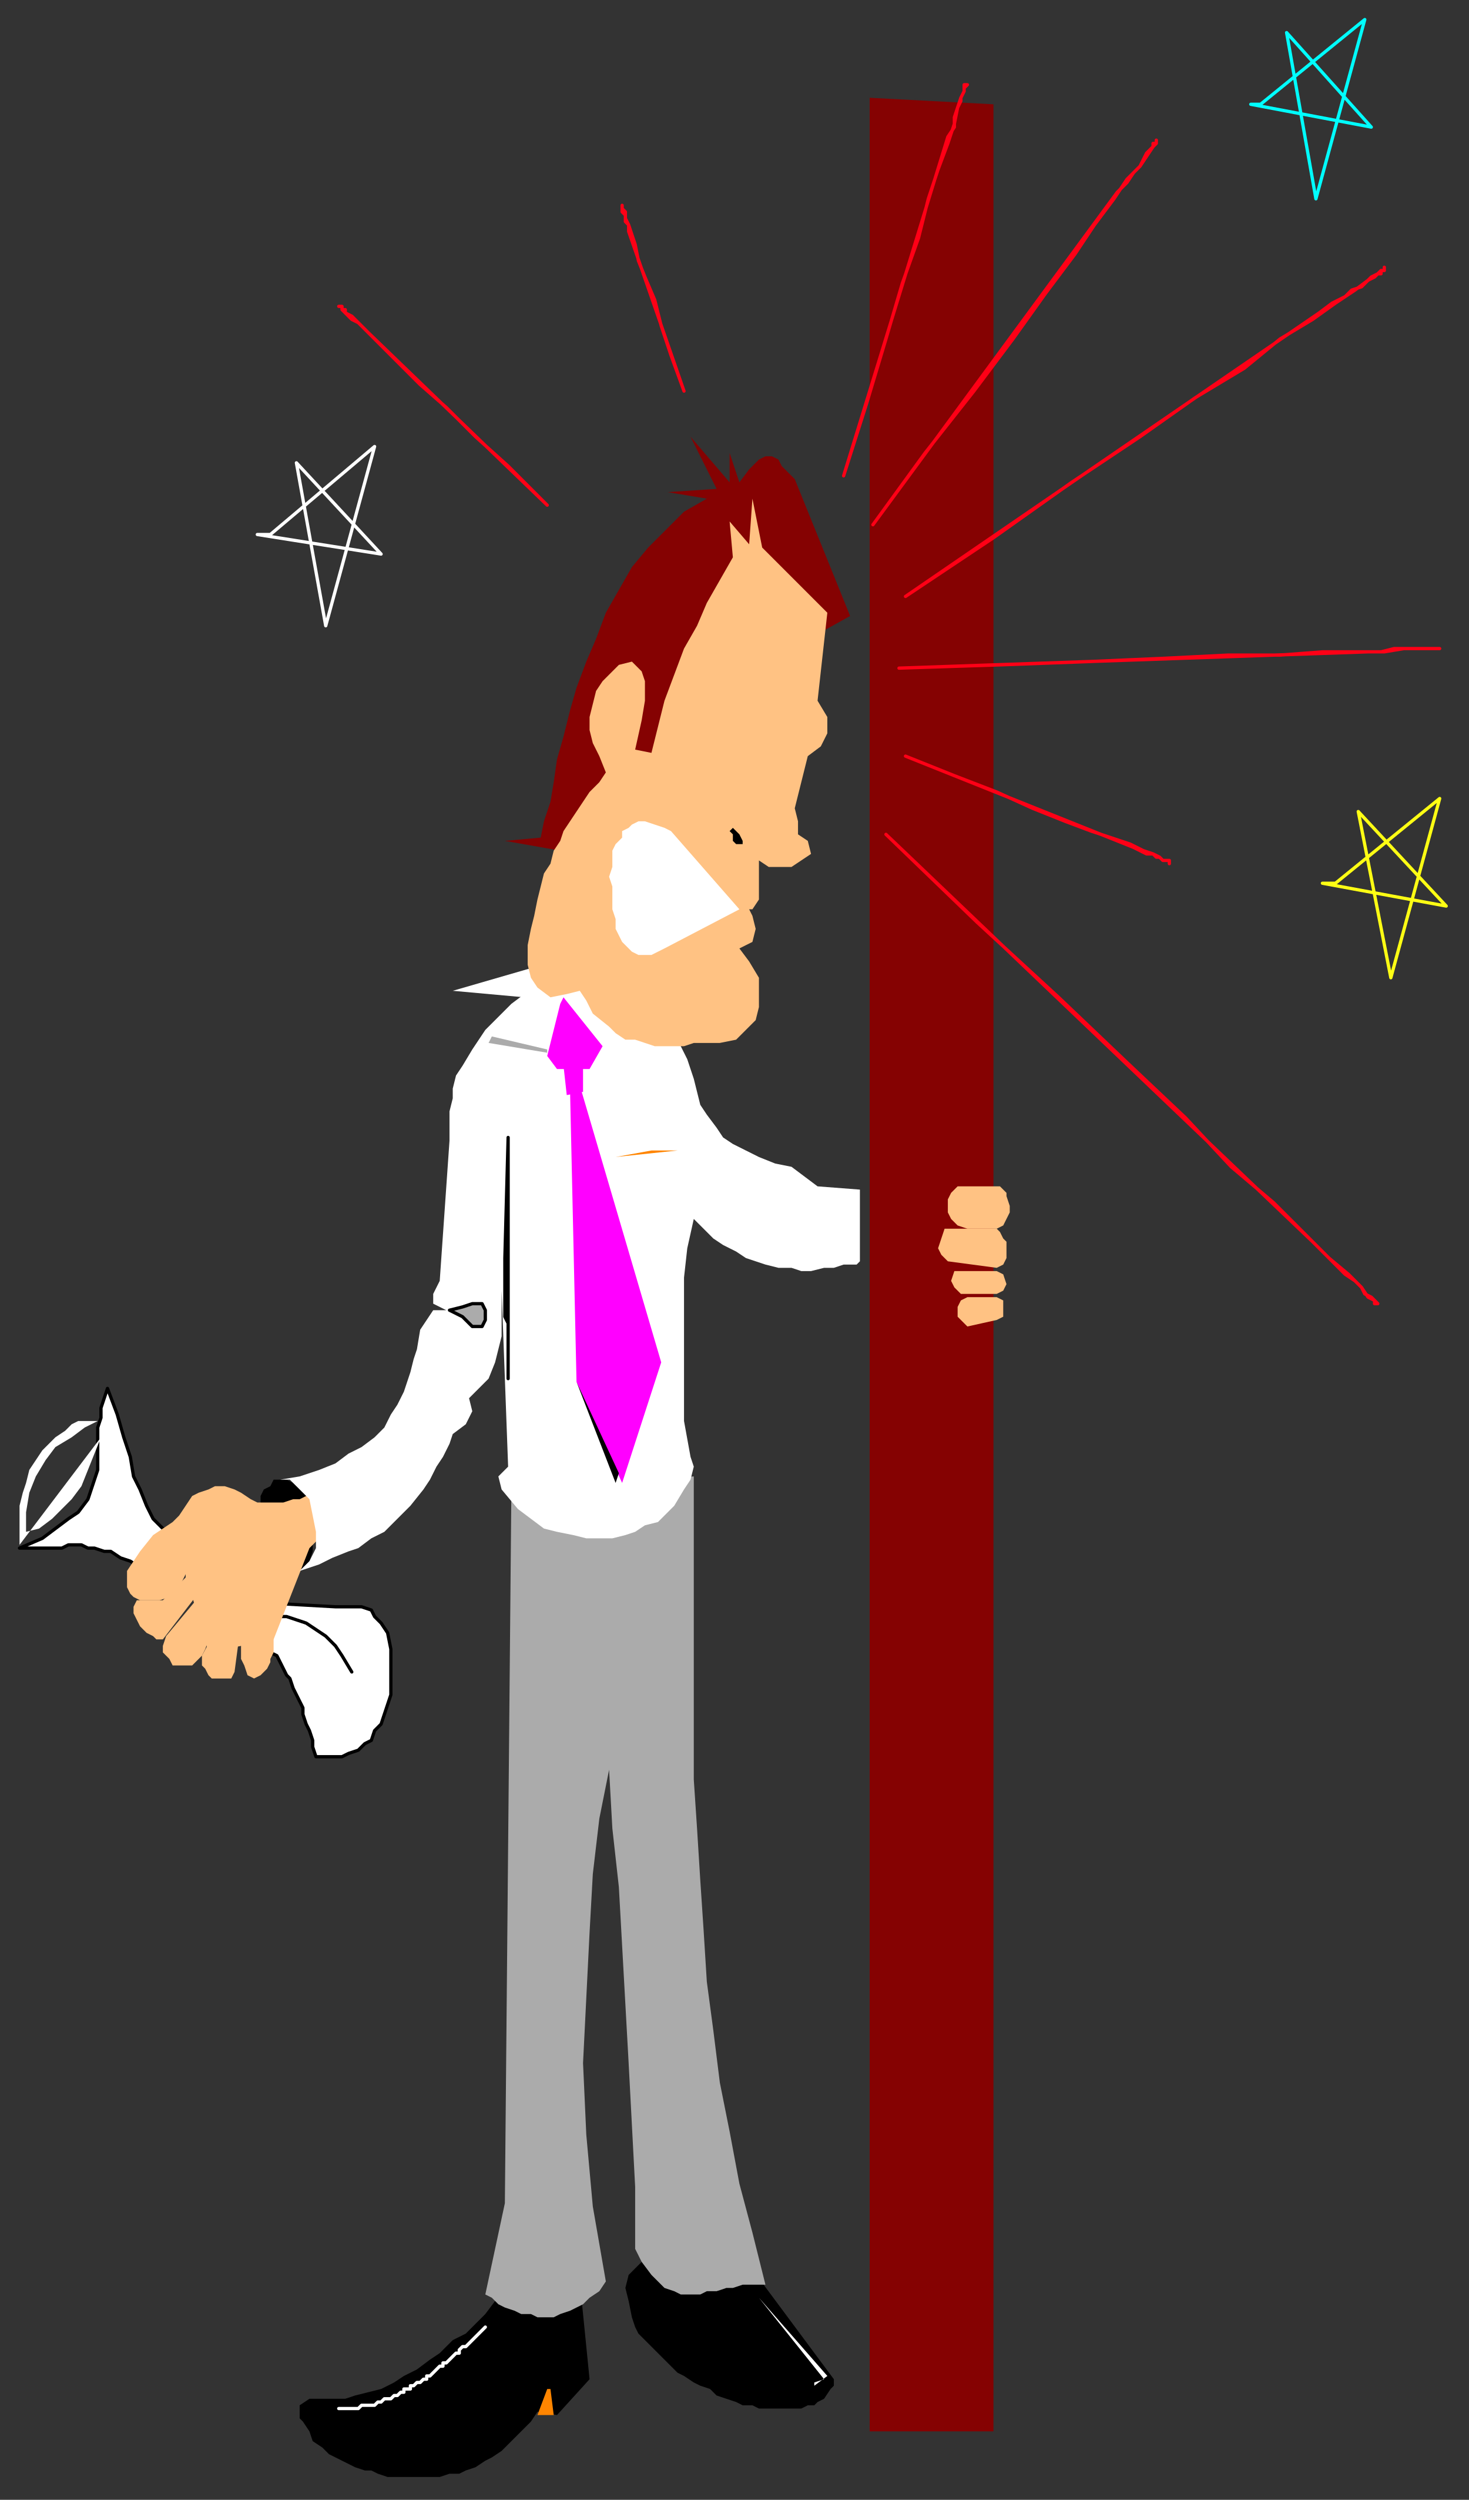 <?xml version="1.0" encoding="UTF-8" standalone="no"?>
<svg
   xmlns:dc="http://purl.org/dc/elements/1.1/"
   xmlns:cc="http://creativecommons.org/ns#"
   xmlns:rdf="http://www.w3.org/1999/02/22-rdf-syntax-ns#"
   xmlns:svg="http://www.w3.org/2000/svg"
   xmlns="http://www.w3.org/2000/svg"
   xmlns:sodipodi="http://sodipodi.sourceforge.net/DTD/sodipodi-0.dtd"
   xmlns:inkscape="http://www.inkscape.org/namespaces/inkscape"
   version="1.0"
   width="119.327mm"
   height="202.935mm"
   id="svg139"
   sodipodi:docname="CMEN006.WMF">
  <rect width="100%" height="100%" fill="#333333" stroke="none"/>
  <sodipodi:namedview
     pagecolor="#ffffff"
     bordercolor="#666666"
     borderopacity="1"
     objecttolerance="10"
     gridtolerance="10"
     guidetolerance="10"
     inkscape:pageopacity="0"
     inkscape:pageshadow="2"
     inkscape:window-width="640"
     inkscape:window-height="480"
     id="namedview141" />
  <defs
     id="defs3">
    <pattern
       id="WMFhbasepattern"
       patternUnits="userSpaceOnUse"
       width="6"
       height="6"
       x="0"
       y="0" />
  </defs>
  <path
     style="fill:#ffffff;fill-rule:evenodd;fill-opacity:1;stroke:#000000;stroke-width:1px;stroke-linecap:round;stroke-linejoin:round;stroke-miterlimit:4;stroke-dasharray:none;stroke-opacity:1;"
     d="  M 85,492   L 103,493   L 106,493   L 109,493   L 111,493   L 114,494   L 115,496   L 117,498   L 119,501   L 120,506   L 120,509   L 120,513   L 120,517   L 120,520   L 119,523   L 118,526   L 117,529   L 115,531   L 114,534   L 112,535   L 110,537   L 107,538   L 105,539   L 103,539   L 100,539   L 97,539   L 96,536   L 96,534   L 95,531   L 94,529   L 93,526   L 93,524   L 92,522   L 91,520   L 90,518   L 89,515   L 88,514   L 87,512   L 86,510   L 85,508   L 83,507   L 81,505   L 85,492  z "
     id="path5" />
  <path
     style="fill:none;stroke:#000000;stroke-width:1px;stroke-linecap:round;stroke-linejoin:round;stroke-miterlimit:4;stroke-dasharray:none;stroke-opacity:1;"
     d="  M 85,496   L 88,496   L 91,497   L 94,498   L 97,500   L 100,502   L 103,505   L 105,508   L 108,513  "
     id="path7" />
  <path
     style="fill:#ffffff;fill-rule:evenodd;fill-opacity:1;stroke:#000000;stroke-width:1px;stroke-linecap:round;stroke-linejoin:round;stroke-miterlimit:4;stroke-dasharray:none;stroke-opacity:1;"
     d="  M 33,426   L 36,434   L 38,441   L 40,447   L 41,453   L 43,457   L 45,462   L 47,466   L 51,470   L 47,476   L 43,481   L 40,479   L 37,478   L 34,476   L 32,476   L 29,475   L 27,475   L 25,474   L 23,474   L 21,474   L 19,475   L 17,475   L 15,475   L 13,475   L 11,475   L 6,475   L 13,472   L 17,469   L 21,466   L 24,464   L 27,460   L 28,457   L 29,454   L 30,451   L 30,448   L 30,445   L 30,441   L 30,438   L 31,435   L 31,432   L 32,429   L 33,426  z "
     id="path9" />
  <path
     style="fill:#000000;fill-rule:evenodd;fill-opacity:1;stroke:none;"
     d="  M 86,454   L 88,454   L 90,455   L 91,456   L 93,457   L 94,459   L 95,462   L 96,464   L 97,467   L 97,469   L 97,471   L 96,474   L 96,476   L 95,479   L 94,480   L 92,482   L 91,483   L 89,483   L 88,483   L 86,482   L 85,481   L 83,480   L 82,478   L 80,475   L 80,473   L 79,470   L 79,467   L 79,464   L 80,461   L 80,459   L 81,457   L 83,456   L 84,454   L 86,454  z "
     id="path11" />
  <path
     style="fill:#ffc283;fill-rule:evenodd;fill-opacity:1;stroke:none;"
     d="  M 97,458   L 94,459   L 92,460   L 90,460   L 87,461   L 85,461   L 82,461   L 79,461   L 77,460   L 74,458   L 72,457   L 69,456   L 66,456   L 64,457   L 61,458   L 59,459   L 57,462   L 55,465   L 53,467   L 50,469   L 47,471   L 43,476   L 41,479   L 39,482   L 39,485   L 39,487   L 40,489   L 41,490   L 43,491   L 45,491   L 47,491   L 49,491   L 52,490   L 54,489   L 55,487   L 56,485   L 57,483   L 64,507   L 84,503   L 95,475   L 99,471   L 97,458  z "
     id="path13" />
  <path
     style="fill:#000000;fill-rule:evenodd;fill-opacity:1;stroke:none;"
     d="  M 194,711   L 193,706   L 192,702   L 193,698   L 195,696   L 197,694   L 199,692   L 202,690   L 205,689   L 227,691   L 256,730   L 256,732   L 255,733   L 253,736   L 251,737   L 250,738   L 248,738   L 246,739   L 244,739   L 242,739   L 240,739   L 238,739   L 235,739   L 233,739   L 231,738   L 228,738   L 226,737   L 223,736   L 220,735   L 218,733   L 215,732   L 213,731   L 210,729   L 208,728   L 206,726   L 204,724   L 202,722   L 200,720   L 198,718   L 196,716   L 195,714   L 194,711  z "
     id="path15" />
  <path
     style="fill:#000000;fill-rule:evenodd;fill-opacity:1;stroke:none;"
     d="  M 155,703   L 178,700   L 181,730   L 171,741   L 165,740   L 163,743   L 160,746   L 158,748   L 156,750   L 154,752   L 151,754   L 149,755   L 146,757   L 143,758   L 141,759   L 138,759   L 135,760   L 132,760   L 130,760   L 127,760   L 124,760   L 121,760   L 119,760   L 116,759   L 114,758   L 112,758   L 109,757   L 107,756   L 105,755   L 103,754   L 101,753   L 100,752   L 99,751   L 96,749   L 95,746   L 93,743   L 92,742   L 92,740   L 92,738   L 95,736   L 99,736   L 102,736   L 106,736   L 109,735   L 113,734   L 117,733   L 121,731   L 124,729   L 128,727   L 132,724   L 135,722   L 139,718   L 143,716   L 146,713   L 149,710   L 152,706   L 155,703  z "
     id="path17" />
  <path
     style="fill:#850202;fill-rule:evenodd;fill-opacity:1;stroke:none;"
     d="  M 305,746   L 305,32   L 267,30   L 267,746   L 305,746  z "
     id="path19" />
  <path
     style="fill:#ababab;fill-rule:evenodd;fill-opacity:1;stroke:none;"
     d="  M 157,457   L 213,453   L 213,469   L 213,484   L 213,500   L 213,515   L 213,530   L 213,546   L 214,561   L 215,577   L 216,592   L 217,608   L 219,623   L 221,639   L 224,654   L 227,670   L 231,685   L 235,701   L 233,701   L 230,701   L 228,701   L 225,702   L 223,702   L 220,703   L 217,703   L 215,704   L 212,704   L 209,704   L 207,703   L 204,702   L 202,700   L 200,698   L 197,694   L 195,690   L 195,671   L 194,652   L 193,633   L 192,615   L 191,597   L 190,579   L 188,561   L 187,543   L 184,558   L 182,575   L 181,593   L 180,613   L 179,633   L 180,655   L 182,677   L 186,700   L 184,703   L 181,705   L 179,707   L 177,708   L 175,709   L 172,710   L 170,711   L 167,711   L 165,711   L 163,710   L 160,710   L 158,709   L 155,708   L 153,707   L 151,705   L 149,704   L 155,676   L 157,457  z "
     id="path21" />
  <path
     style="fill:#ffffff;fill-rule:evenodd;fill-opacity:1;stroke:none;"
     d="  M 6,474   L 6,470   L 6,466   L 6,462   L 7,458   L 8,455   L 9,451   L 11,448   L 13,445   L 15,443   L 17,441   L 20,439   L 22,437   L 24,436   L 26,436   L 28,436   L 30,436   L 26,438   L 22,441   L 17,444   L 14,448   L 11,453   L 9,458   L 8,464   L 8,470   L 12,469   L 16,466   L 19,463   L 22,460   L 25,456   L 27,451   L 29,446   L 31,441   L 6,474  z "
     id="path23" />
  <path
     style="fill:#850202;fill-rule:evenodd;fill-opacity:1;stroke:none;"
     d="  M 172,261   L 155,258   L 166,257   L 167,252   L 169,246   L 170,240   L 171,233   L 173,226   L 175,218   L 177,211   L 180,203   L 183,196   L 186,188   L 190,181   L 194,174   L 199,168   L 204,163   L 210,157   L 217,153   L 205,151   L 220,150   L 212,134   L 224,148   L 224,139   L 227,148   L 230,144   L 233,141   L 235,140   L 237,140   L 239,141   L 240,143   L 242,145   L 244,147   L 261,189   L 252,194   L 227,173   L 201,232   L 172,261  z "
     id="path25" />
  <path
     style="fill:none;stroke:none;"
     d="  M 82,492   L 80,491   L 78,489   L 77,487   L 76,484   L 76,482   L 76,479   L 77,476   L 79,473  "
     id="path27" />
  <path
     style="fill:none;stroke:none;"
     d="  M 59,476   L 62,477   L 65,478   L 67,478   L 70,478   L 73,477   L 75,476   L 77,475   L 79,473  "
     id="path29" />
  <path
     style="fill:none;stroke:none;"
     d="  M 57,483   L 57,483   L 58,482   L 58,481   L 58,480   L 59,479   L 59,478   L 59,477   L 59,477   L 60,476   L 60,475   L 61,474   L 61,473   L 61,473   L 62,472   L 62,471  "
     id="path31" />
  <path
     style="fill:#ffc283;fill-rule:evenodd;fill-opacity:1;stroke:none;"
     d="  M 61,490   L 62,488   L 64,488   L 66,488   L 67,488   L 68,491   L 68,493   L 67,495   L 63,506   L 62,508   L 60,510   L 59,511   L 56,511   L 53,511   L 52,509   L 50,507   L 50,505   L 51,502   L 61,490  z "
     id="path33" />
  <path
     style="fill:#ffc283;fill-rule:evenodd;fill-opacity:1;stroke:none;"
     d="  M 57,483   L 59,483   L 60,485   L 61,488   L 60,490   L 50,503   L 48,503   L 47,502   L 45,501   L 43,499   L 42,497   L 41,495   L 41,493   L 42,491   L 43,491   L 45,491   L 46,491   L 48,491   L 50,491   L 52,489   L 54,488   L 55,486   L 57,484   L 57,483  z "
     id="path35" />
  <path
     style="fill:#ffc283;fill-rule:evenodd;fill-opacity:1;stroke:none;"
     d="  M 74,498   L 72,513   L 71,515   L 69,515   L 67,515   L 65,515   L 64,514   L 63,512   L 62,511   L 62,509   L 62,508   L 68,497   L 70,496   L 72,496   L 73,497   L 74,498  z "
     id="path37" />
  <path
     style="fill:#ffc283;fill-rule:evenodd;fill-opacity:1;stroke:none;"
     d="  M 76,498   L 78,497   L 80,497   L 81,497   L 82,498   L 83,500   L 84,501   L 84,503   L 84,505   L 84,507   L 83,509   L 83,510   L 82,512   L 80,514   L 78,515   L 76,514   L 75,511   L 74,509   L 74,507   L 74,505   L 75,503   L 75,501   L 76,500   L 76,498  z "
     id="path39" />
  <path
     style="fill:#ffffff;fill-rule:evenodd;fill-opacity:1;stroke:none;"
     d="  M 161,305   L 157,308   L 153,312   L 149,316   L 145,322   L 142,327   L 140,330   L 139,334   L 139,337   L 138,341   L 138,345   L 138,350   L 135,393   L 133,397   L 133,400   L 137,402   L 133,402   L 129,408   L 128,414   L 127,417   L 126,421   L 125,424   L 124,427   L 122,431   L 120,434   L 118,438   L 115,441   L 111,444   L 107,446   L 103,449   L 98,451   L 92,453   L 86,454   L 87,454   L 89,454   L 92,457   L 95,460   L 96,465   L 97,470   L 97,475   L 95,479   L 92,482   L 98,480   L 102,478   L 107,476   L 110,475   L 114,472   L 118,470   L 120,468   L 123,465   L 126,462   L 130,457   L 132,454   L 134,450   L 136,447   L 138,443   L 139,440   L 143,437   L 145,433   L 144,429   L 147,426   L 150,423   L 152,418   L 153,414   L 154,410   L 154,405   L 154,400   L 154,396   L 156,450   L 153,453   L 154,457   L 159,463   L 163,466   L 167,469   L 171,470   L 176,471   L 180,472   L 184,472   L 188,472   L 192,471   L 195,470   L 198,468   L 202,467   L 207,462   L 210,457   L 212,454   L 213,450   L 212,447   L 210,436   L 210,428   L 210,419   L 210,410   L 210,392   L 211,383   L 213,374   L 216,377   L 219,380   L 222,382   L 226,384   L 229,386   L 232,387   L 235,388   L 239,389   L 243,389   L 246,390   L 249,390   L 253,389   L 256,389   L 259,388   L 263,388   L 264,387   L 264,365   L 251,364   L 243,358   L 238,357   L 233,355   L 229,353   L 225,351   L 222,349   L 220,346   L 217,342   L 215,339   L 214,335   L 213,331   L 212,328   L 211,325   L 209,321   L 205,316   L 184,300   L 161,305  z "
     id="path41" />
  <path
     style="fill:#ffffff;fill-rule:evenodd;fill-opacity:1;stroke:none;"
     d="  M 177,293   L 139,304   L 161,306   L 149,318   L 168,322   L 173,306   L 183,320   L 186,310   L 177,293  z "
     id="path43" />
  <path
     style="fill:#ff00ff;fill-rule:evenodd;fill-opacity:1;stroke:none;"
     d="  M 173,328   L 179,327   L 179,335   L 174,336   L 173,327   L 173,328  z "
     id="path45" />
  <path
     style="fill:#ff00ff;fill-rule:evenodd;fill-opacity:1;stroke:none;"
     d="  M 175,334   L 178,333   L 203,418   L 191,455   L 177,424   L 175,334  z "
     id="path47" />
  <path
     style="fill:#ff00ff;fill-rule:evenodd;fill-opacity:1;stroke:none;"
     d="  M 172,308   L 168,324   L 171,328   L 181,328   L 185,321   L 173,306   L 172,308  z "
     id="path49" />
  <path
     style="fill:#ffc283;fill-rule:evenodd;fill-opacity:1;stroke:none;"
     d="  M 162,296   L 163,300   L 165,303   L 169,306   L 174,305   L 178,304   L 180,307   L 182,311   L 187,315   L 189,317   L 192,319   L 195,319   L 198,320   L 201,321   L 207,321   L 210,321   L 213,320   L 216,320   L 218,320   L 221,320   L 226,319   L 229,316   L 232,313   L 233,309   L 233,304   L 233,300   L 230,295   L 227,291   L 231,289   L 232,285   L 231,281   L 230,279   L 228,279   L 231,279   L 233,276   L 233,264   L 236,266   L 239,266   L 243,266   L 246,264   L 249,262   L 248,258   L 245,256   L 245,252   L 244,248   L 245,244   L 246,240   L 248,232   L 252,229   L 254,225   L 254,220   L 251,215   L 254,188   L 234,168   L 231,153   L 230,167   L 224,160   L 225,171   L 221,178   L 217,185   L 214,192   L 210,199   L 207,207   L 204,215   L 202,223   L 200,231   L 195,230   L 197,221   L 198,215   L 198,209   L 197,206   L 194,203   L 190,204   L 185,209   L 183,212   L 182,216   L 181,220   L 181,224   L 182,228   L 184,232   L 186,237   L 184,240   L 181,243   L 177,249   L 175,252   L 173,255   L 172,258   L 170,261   L 169,265   L 167,268   L 166,272   L 165,276   L 164,281   L 163,285   L 162,290   L 162,296  z "
     id="path51" />
  <path
     style="fill:none;stroke:none;"
     d="  M 178,304   L 177,299   L 177,293   L 176,287   L 176,280   L 176,274   L 177,267   L 178,261   L 181,255  "
     id="path53" />
  <path
     style="fill:none;stroke:none;"
     d="  M 224,261   L 223,260   L 220,257   L 220,255   L 219,254   L 219,252   L 219,251   L 220,249   L 221,246   L 222,245   L 224,245   L 225,248  "
     id="path55" />
  <path
     style="fill:none;stroke:none;"
     d="  M 214,294   L 217,292   L 219,291   L 220,291   L 222,291   L 223,291   L 225,291   L 227,291  "
     id="path57" />
  <path
     style="fill:#ffffff;fill-rule:evenodd;fill-opacity:1;stroke:none;"
     d="  M 227,279   L 206,255   L 204,254   L 198,252   L 196,252   L 194,253   L 193,254   L 191,255   L 191,257   L 189,259   L 188,261   L 188,263   L 188,266   L 187,269   L 188,272   L 188,275   L 188,279   L 189,282   L 189,285   L 190,287   L 191,289   L 192,290   L 194,292   L 196,293   L 197,293   L 199,293   L 200,293   L 202,292   L 204,291   L 227,279  z "
     id="path59" />
  <path
     style="fill:none;stroke:none;"
     d="  M 202,253   L 201,258   L 199,263   L 198,268   L 197,273   L 197,278   L 196,283   L 196,288   L 196,293  "
     id="path61" />
  <path
     style="fill:none;stroke:none;"
     d="  M 188,271   L 227,279  "
     id="path63" />
  <path
     style="fill:none;stroke:none;"
     d="  M 211,262   L 210,268   L 209,275   L 209,282   L 208,289  "
     id="path65" />
  <path
     style="fill:none;stroke:none;"
     d="  M 222,273   L 221,282  "
     id="path67" />
  <path
     style="fill:none;stroke:none;"
     d="  M 233,264   L 227,255  "
     id="path69" />
  <path
     style="fill:#000000;fill-rule:evenodd;fill-opacity:1;stroke:none;"
     d="  M 225,254   L 226,255   L 227,256   L 228,258   L 228,259   L 226,259   L 225,258   L 225,256   L 224,255   L 225,254  z "
     id="path71" />
  <path
     style="fill:none;stroke:none;"
     d="  M 227,216   L 230,219   L 232,221   L 234,224   L 236,226   L 239,228   L 242,230   L 245,231   L 247,232   L 227,224  "
     id="path73" />
  <path
     style="fill:none;stroke:none;"
     d="  M 247,232   L 245,232   L 243,231   L 240,231   L 238,230   L 235,231   L 233,231   L 230,231   L 228,232  "
     id="path75" />
  <path
     style="fill:none;stroke:none;"
     d="  M 188,356   L 210,354   L 199,353  "
     id="path77" />
  <path
     style="fill:none;stroke:none;"
     d="  M 210,354   L 205,383  "
     id="path79" />
  <path
     style="fill:none;stroke:none;"
     d="  M 154,395   L 155,348  "
     id="path81" />
  <path
     style="fill:none;stroke:none;"
     d="  M 149,347   L 154,366  "
     id="path83" />
  <path
     style="fill:none;stroke:none;"
     d="  M 156,450   L 157,453   L 159,454   L 160,456   L 162,458   L 165,459   L 167,460   L 169,461   L 172,462  "
     id="path85" />
  <path
     style="fill:#ffc283;fill-rule:evenodd;fill-opacity:1;stroke:none;"
     d="  M 296,377   L 290,377   L 289,380   L 288,383   L 289,385   L 291,387   L 306,389   L 308,388   L 309,386   L 309,384   L 309,381   L 308,380   L 307,378   L 306,377   L 296,377  z "
     id="path87" />
  <path
     style="fill:#ffc283;fill-rule:evenodd;fill-opacity:1;stroke:none;"
     d="  M 296,390   L 306,390   L 308,391   L 309,394   L 308,396   L 306,397   L 295,397   L 293,395   L 292,393   L 293,390   L 296,390  z "
     id="path89" />
  <path
     style="fill:#ffc283;fill-rule:evenodd;fill-opacity:1;stroke:none;"
     d="  M 294,364   L 293,365   L 292,366   L 291,368   L 291,370   L 291,372   L 292,374   L 294,376   L 297,377   L 300,377   L 303,377   L 306,377   L 308,376   L 309,374   L 310,372   L 310,370   L 309,367   L 309,366   L 307,364   L 294,364  z "
     id="path91" />
  <path
     style="fill:#ffc283;fill-rule:evenodd;fill-opacity:1;stroke:none;"
     d="  M 297,398   L 306,398   L 308,399   L 308,401   L 308,404   L 306,405   L 297,407   L 296,406   L 294,404   L 294,401   L 295,399   L 297,398  z "
     id="path93" />
  <path
     style="fill:none;stroke:none;"
     d="  M 187,214   L 187,214   L 187,214   L 187,214   L 187,214   L 187,214   L 187,214   L 187,214   L 187,214   L 187,214   L 187,214   L 187,214   L 187,214   L 187,214   L 188,214   L 188,214   L 188,213   L 188,213   L 188,213   L 188,213   L 188,213   L 188,213   L 188,213   L 188,213   L 188,213   L 188,213   L 188,213   L 188,213   L 188,213   L 188,213   L 188,213   L 188,213   L 189,213   L 189,213   L 189,213   L 189,213   L 189,213   L 189,213   L 189,213   L 189,213   L 190,213   L 190,213   L 190,213   L 190,213   L 190,213   L 190,213   L 190,213   L 190,213   L 190,213   L 190,213   L 190,213   L 191,213   L 191,213   L 191,213   L 191,213   L 191,213   L 191,213   L 191,214   L 191,214   L 191,214   L 191,214   L 191,214   L 191,214   L 191,214   L 191,214   L 191,215   L 191,215   L 191,215   L 191,215   L 191,215   L 191,215   L 191,215   L 191,216   L 191,216   L 191,216   L 191,216   L 191,216   L 191,216   L 191,216   L 191,216   L 190,216   L 190,216   L 190,216   L 190,216   L 190,216   L 190,217   L 190,217   L 190,217   L 190,217   L 190,217   L 190,217   L 190,217   L 189,217   L 189,217   L 189,217   L 189,217   L 189,217   L 189,217   L 189,217   L 188,217   L 188,217   L 188,217   L 188,217   L 188,217   L 188,217   L 188,217   L 188,217   L 188,217   L 187,217   L 187,217   L 187,217   L 187,217   L 187,217   L 187,217   L 187,217   L 187,217   L 187,217   L 187,217   L 187,217   L 187,218   L 187,218   L 187,218   L 187,218   L 187,218   L 187,218   L 187,218   L 187,218   L 187,218   L 187,218   L 187,218   L 187,218   L 187,218   L 187,218   L 187,218   L 187,218   L 187,218   L 187,218   L 187,218   L 187,218   L 187,218   L 187,219   L 187,219   L 187,219   L 187,219   L 187,219   L 187,219   L 187,219   L 187,219   L 187,219   L 187,219   L 187,219   L 187,219   L 187,219   L 187,219   L 187,219   L 187,219   L 187,220   L 187,220   L 187,220   L 187,220   L 187,220   L 187,220   L 187,220   L 187,220   L 187,220   L 187,220   L 187,220   L 187,220   L 187,220   L 187,220   L 187,220   L 188,220   L 188,220   L 188,220   L 188,220   L 188,220   L 188,220   L 188,220   L 188,220   L 188,220   L 188,220   L 189,220   L 189,220   L 189,220   L 189,220   L 189,221   L 189,221   L 189,221   L 189,221   L 189,221   L 189,221   L 189,221   L 189,221   L 189,221   L 189,221   L 189,221   L 189,221   L 189,221   L 189,221   L 189,221  "
     id="path95" />
  <path
     style="fill:none;stroke:none;"
     d="  M 189,221   L 189,221   L 189,221   L 189,221   L 189,221   L 189,222   L 189,222   L 189,222   L 189,222   L 189,222   L 189,222   L 189,222   L 189,222   L 189,222   L 189,222   L 189,222   L 189,222   L 189,222   L 189,222   L 189,222   L 189,222   L 189,222   L 189,223   L 189,223   L 189,223   L 189,223   L 189,223   L 189,223   L 189,223   L 189,223   L 189,223   L 189,223   L 188,223   L 188,223   L 188,223   L 188,223   L 188,223   L 188,223   L 188,223   L 188,223   L 188,223   L 188,223   L 188,223   L 187,223   L 187,223   L 187,223   L 187,223   L 187,223   L 187,222   L 187,222   L 186,221   L 186,221   L 186,219   L 186,218   L 186,217   L 186,216   L 187,214  "
     id="path97" />
  <path
     style="fill:#ff8500;fill-rule:evenodd;fill-opacity:1;stroke:none;"
     d="  M 189,355   L 200,353   L 208,353   L 189,355  z "
     id="path99" />
  <path
     style="fill:#ababab;fill-rule:evenodd;fill-opacity:1;stroke:none;"
     d="  M 168,323   L 150,320   L 151,318   L 168,322   L 168,323  z "
     id="path101" />
  <path
     style="fill:none;stroke:none;"
     d="  M 102,449   L 105,450   L 107,450   L 109,451   L 111,453   L 113,456   L 114,457   L 114,460   L 114,461   L 114,463   L 114,465   L 114,467   L 113,469   L 113,471   L 112,472  "
     id="path103" />
  <path
     style="fill:#ff8500;fill-rule:evenodd;fill-opacity:1;stroke:none;"
     d="  M 165,741   L 168,733   L 169,733   L 170,741   L 165,741  z "
     id="path105" />
  <path
     style="fill:none;stroke:#ffffff;stroke-width:1px;stroke-linecap:round;stroke-linejoin:round;stroke-miterlimit:4;stroke-dasharray:none;stroke-opacity:1;"
     d="  M 104,739   L 106,739   L 107,739   L 109,739   L 110,739   L 111,738   L 112,738   L 114,738   L 115,738   L 116,737   L 116,737   L 117,737   L 118,736   L 119,736   L 119,736   L 120,736   L 121,735   L 121,735   L 122,735   L 123,734   L 123,734   L 124,734   L 124,733   L 125,733   L 125,733   L 126,733   L 126,732   L 127,732   L 127,732   L 128,731   L 128,731   L 129,731   L 129,731   L 130,730   L 130,730   L 131,730   L 131,729   L 132,729   L 132,729   L 133,728   L 133,728   L 134,727   L 134,727   L 135,726   L 136,726   L 136,725   L 137,725   L 138,724   L 138,724   L 139,723   L 140,722   L 141,722   L 141,721   L 142,720   L 143,720   L 144,719   L 145,718   L 146,717   L 147,716   L 148,715   L 149,714  "
     id="path107" />
  <path
     style="fill:#ffffff;fill-rule:evenodd;fill-opacity:1;stroke:none;"
     d="  M 233,705   L 254,729   L 250,732   L 250,731   L 253,730   L 233,705  z "
     id="path109" />
  <path
     style="fill:#000000;fill-rule:evenodd;fill-opacity:1;stroke:none;"
     d="  M 177,424   L 189,455   L 190,452   L 177,424  z "
     id="path111" />
  <path
     style="fill:none;stroke:#ffff14;stroke-width:1px;stroke-linecap:round;stroke-linejoin:round;stroke-miterlimit:4;stroke-dasharray:none;stroke-opacity:1;"
     d="  M 406,271   L 444,278   L 417,249   L 427,300   L 442,245   L 410,271   L 406,271   L 406,271   L 406,271  "
     id="path113" />
  <path
     style="fill:none;stroke:#ff0016;stroke-width:1px;stroke-linecap:round;stroke-linejoin:round;stroke-miterlimit:4;stroke-dasharray:none;stroke-opacity:1;"
     d="  M 272,256   L 403,381   L 407,385   L 410,388   L 413,391   L 416,393   L 418,395   L 419,397   L 421,398   L 422,399   L 422,400   L 423,400   L 423,400   L 423,400   L 423,400   L 423,400   L 423,400   L 423,400   L 422,399   L 420,398   L 418,395   L 414,391   L 408,386   L 400,378   L 391,369   L 378,358   L 364,343   L 346,326   L 325,306   L 300,283   L 272,256   L 272,256   L 272,256  "
     id="path115" />
  <path
     style="fill:none;stroke:#ff0016;stroke-width:1px;stroke-linecap:round;stroke-linejoin:round;stroke-miterlimit:4;stroke-dasharray:none;stroke-opacity:1;"
     d="  M 278,232   L 348,260   L 350,261   L 352,262   L 354,262   L 355,263   L 356,263   L 357,264   L 358,264   L 358,264   L 359,264   L 359,264   L 359,264   L 359,264   L 359,264   L 359,265   L 359,264   L 359,264   L 358,264   L 357,264   L 356,263   L 354,262   L 351,261   L 347,259   L 341,257   L 335,255   L 327,252   L 317,248   L 306,243   L 293,238   L 278,232   L 278,232   L 278,232  "
     id="path117" />
  <path
     style="fill:none;stroke:#ff0016;stroke-width:1px;stroke-linecap:round;stroke-linejoin:round;stroke-miterlimit:4;stroke-dasharray:none;stroke-opacity:1;"
     d="  M 276,205   L 420,200   L 424,200   L 428,199   L 431,199   L 434,199   L 436,199   L 438,199   L 439,199   L 440,199   L 441,199   L 442,199   L 442,199   L 442,199   L 442,199   L 442,199   L 442,199   L 442,199   L 441,199   L 439,199   L 436,199   L 431,199   L 425,200   L 417,200   L 406,200   L 393,201   L 377,201   L 357,202   L 334,203   L 307,204   L 276,205   L 276,205   L 276,205  "
     id="path119" />
  <path
     style="fill:none;stroke:#ff0016;stroke-width:1px;stroke-linecap:round;stroke-linejoin:round;stroke-miterlimit:4;stroke-dasharray:none;stroke-opacity:1;"
     d="  M 278,183   L 405,96   L 409,93   L 413,91   L 415,89   L 418,88   L 420,86   L 421,85   L 423,84   L 424,84   L 424,83   L 425,83   L 425,83   L 425,82   L 425,82   L 425,82   L 425,82   L 425,83   L 424,83   L 422,85   L 420,86   L 416,89   L 410,93   L 403,98   L 393,104   L 382,113   L 367,122   L 350,134   L 329,148   L 305,165   L 278,183   L 278,183   L 278,183  "
     id="path121" />
  <path
     style="fill:none;stroke:#ff0016;stroke-width:1px;stroke-linecap:round;stroke-linejoin:round;stroke-miterlimit:4;stroke-dasharray:none;stroke-opacity:1;"
     d="  M 268,161   L 343,59   L 346,56   L 348,53   L 350,51   L 351,49   L 352,47   L 353,46   L 354,45   L 354,44   L 355,44   L 355,44   L 355,43   L 355,43   L 355,43   L 355,43   L 355,43   L 355,43   L 355,44   L 354,45   L 352,48   L 350,51   L 346,55   L 342,61   L 336,69   L 330,78   L 321,90   L 311,104   L 299,120   L 284,139   L 268,161   L 268,161   L 268,161  "
     id="path123" />
  <path
     style="fill:none;stroke:#ff0016;stroke-width:1px;stroke-linecap:round;stroke-linejoin:round;stroke-miterlimit:4;stroke-dasharray:none;stroke-opacity:1;"
     d="  M 259,146   L 291,42   L 293,39   L 293,36   L 294,33   L 295,31   L 295,30   L 296,28   L 296,28   L 296,27   L 296,26   L 297,26   L 297,26   L 297,26   L 297,26   L 297,26   L 297,26   L 297,26   L 296,27   L 296,28   L 295,30   L 294,33   L 293,38   L 291,44   L 288,52   L 285,61   L 282,73   L 277,87   L 272,104   L 266,124   L 259,146   L 259,146   L 259,146  "
     id="path125" />
  <path
     style="fill:none;stroke:#ff0016;stroke-width:1px;stroke-linecap:round;stroke-linejoin:round;stroke-miterlimit:4;stroke-dasharray:none;stroke-opacity:1;"
     d="  M 210,120   L 193,71   L 193,69   L 192,68   L 192,67   L 192,66   L 191,65   L 191,64   L 191,64   L 191,63   L 191,63   L 191,63   L 191,63   L 191,63   L 191,63   L 191,63   L 191,63   L 191,63   L 191,63   L 191,64   L 192,65   L 192,67   L 193,69   L 194,72   L 195,75   L 196,80   L 198,85   L 201,92   L 203,100   L 206,109   L 210,120   L 210,120   L 210,120  "
     id="path127" />
  <path
     style="fill:none;stroke:#ff0016;stroke-width:1px;stroke-linecap:round;stroke-linejoin:round;stroke-miterlimit:4;stroke-dasharray:none;stroke-opacity:1;"
     d="  M 168,155   L 113,102   L 111,100   L 110,99   L 108,98   L 107,97   L 106,96   L 106,95   L 105,95   L 105,94   L 104,94   L 104,94   L 104,94   L 104,94   L 104,94   L 104,94   L 104,94   L 104,94   L 105,94   L 105,95   L 106,96   L 108,97   L 111,100   L 114,103   L 118,107   L 123,112   L 129,118   L 137,125   L 146,134   L 156,143   L 168,155   L 168,155   L 168,155  "
     id="path129" />
  <path
     style="fill:none;stroke:#ffffff;stroke-width:1px;stroke-linecap:round;stroke-linejoin:round;stroke-miterlimit:4;stroke-dasharray:none;stroke-opacity:1;"
     d="  M 79,164   L 117,170   L 91,142   L 100,192   L 115,137   L 83,164   L 79,164   L 79,164   L 79,164  "
     id="path131" />
  <path
     style="fill:none;stroke:#00ffff;stroke-width:1px;stroke-linecap:round;stroke-linejoin:round;stroke-miterlimit:4;stroke-dasharray:none;stroke-opacity:1;"
     d="  M 384,32   L 421,39   L 395,10   L 404,61   L 419,6   L 387,32   L 384,32   L 384,32   L 384,32  "
     id="path133" />
  <path
     style="fill:none;stroke:#000000;stroke-width:1px;stroke-linecap:round;stroke-linejoin:round;stroke-miterlimit:4;stroke-dasharray:none;stroke-opacity:1;"
     d="  M 156,349   L 155,386   L 155,388   L 155,391   L 155,392   L 155,395   L 155,397   L 155,399   L 155,400   L 155,402   L 155,404   L 156,406   L 156,408   L 156,411   L 156,413   L 156,415   L 156,417   L 156,419   L 156,421   L 156,422   L 156,423   L 156,423   L 156,421   L 156,418   L 156,414   L 156,408   L 156,401   L 156,391   L 156,380   L 156,365   L 156,349   L 156,349   L 156,349  "
     id="path135" />
  <path
     style="fill:#ababab;fill-rule:evenodd;fill-opacity:1;stroke:#000000;stroke-width:1px;stroke-linecap:round;stroke-linejoin:round;stroke-miterlimit:4;stroke-dasharray:none;stroke-opacity:1;"
     d="  M 138,402   L 142,401   L 145,400   L 148,400   L 149,402   L 149,405   L 148,407   L 145,407   L 142,404   L 138,402   L 138,402  z "
     id="path137" />
</svg>
